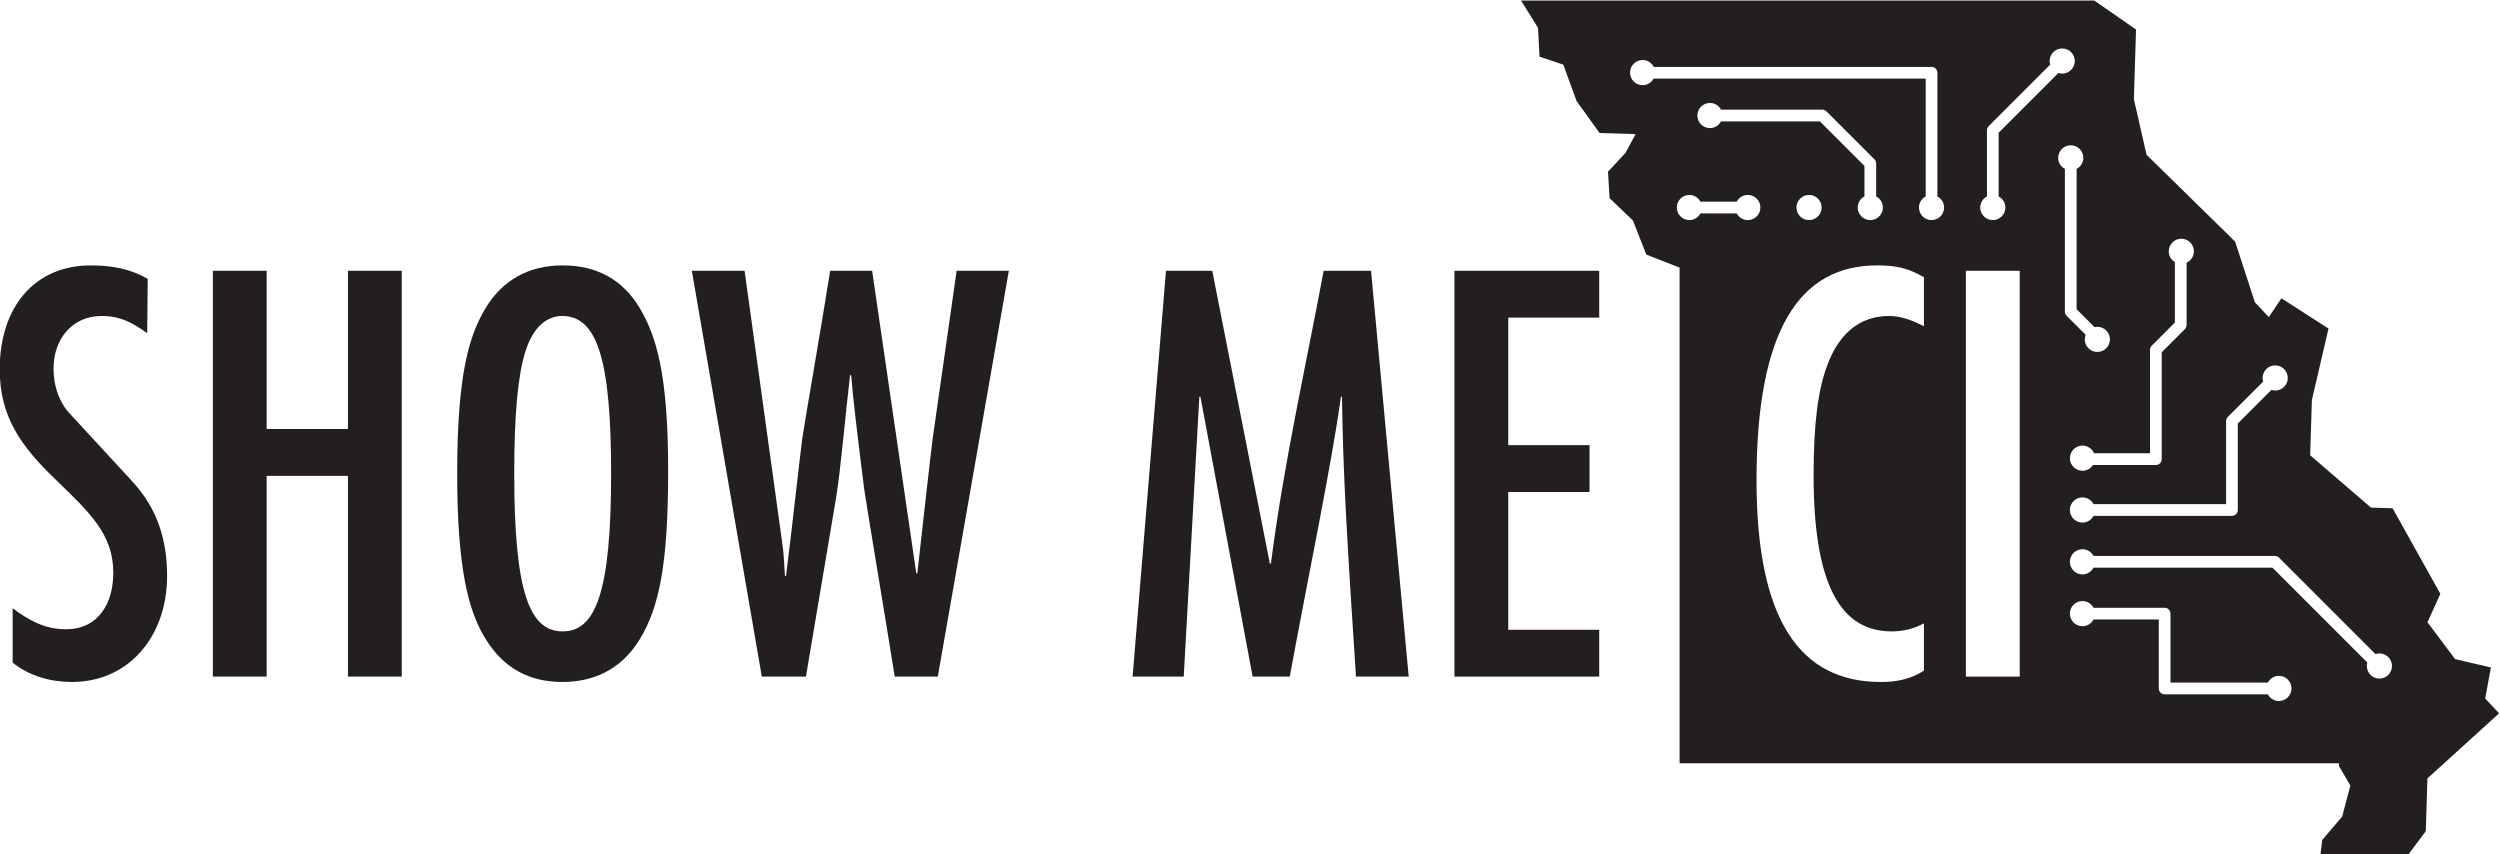 <?xml version="1.0" encoding="UTF-8" standalone="no"?>
<!-- Created with Inkscape (http://www.inkscape.org/) -->

<svg
   version="1.1"
   id="svg25"
   xml:space="preserve"
   width="569.231"
   height="194.448"
   viewBox="0 0 569.231 194.448"
   sodipodi:docname="showmeci-logo.svg"
   inkscape:version="1.1.1 (3bf5ae0d25, 2021-09-20, custom)"
   xmlns:inkscape="http://www.inkscape.org/namespaces/inkscape"
   xmlns:sodipodi="http://sodipodi.sourceforge.net/DTD/sodipodi-0.dtd"
   xmlns="http://www.w3.org/2000/svg"
   xmlns:svg="http://www.w3.org/2000/svg"><defs
     id="defs29"><clipPath
       clipPathUnits="userSpaceOnUse"
       id="clipPath39"><path
         d="M 0,612 H 792 V 0 H 0 Z"
         id="path37" /></clipPath></defs><sodipodi:namedview
     id="namedview27"
     pagecolor="#ffffff"
     bordercolor="#666666"
     borderopacity="1.0"
     inkscape:pageshadow="2"
     inkscape:pageopacity="0.0"
     inkscape:pagecheckerboard="0"
     showgrid="false"
     inkscape:zoom="1.6819783"
     inkscape:cx="186.68493"
     inkscape:cy="91.85612"
     inkscape:window-width="3840"
     inkscape:window-height="2112"
     inkscape:window-x="0"
     inkscape:window-y="48"
     inkscape:window-maximized="1"
     inkscape:current-layer="g31"
     fit-margin-top="0"
     fit-margin-left="0"
     fit-margin-right="0"
     fit-margin-bottom="0" /><g
     id="g31"
     inkscape:groupmode="layer"
     inkscape:label="show-me-ci-logo-FINAL"
     transform="matrix(1.333,0,0,-1.333,-242.945,504.445)"><g
       id="g33"><g
         id="g35"
         clip-path="url(#clipPath39)"><g
           id="g41"
           transform="translate(207.398,321.51)"><path
             d="m 0,0 c -2.574,1.839 -4.597,2.942 -7.814,2.942 -5.148,0 -8.183,-4.137 -8.183,-8.918 0,-4.137 1.747,-6.619 2.575,-7.538 l 10.848,-11.768 c 3.31,-3.586 5.976,-8.458 5.976,-16.179 0,-10.297 -6.527,-18.112 -16.273,-18.112 -3.585,0 -7.262,1.011 -10.112,3.309 v 9.286 c 2.85,-2.114 5.516,-3.585 9.101,-3.585 5.608,0 8.09,4.504 8.09,9.652 0,6.528 -3.953,10.205 -9.745,15.813 -6.159,5.885 -9.653,10.94 -9.653,18.939 0,10.664 5.976,17.743 15.537,17.743 3.586,0 6.711,-0.552 9.745,-2.298 z"
             style="fill:#231f20;fill-opacity:1;fill-rule:nonzero;stroke:none"
             id="path43" /></g><g
           id="g45"
           transform="translate(227.805,332.175)"><path
             d="M 0,0 V -27.029 H 13.882 V 0 h 9.194 v -69.318 h -9.194 v 34.292 H 0 V -69.318 H -9.193 V 0 Z"
             style="fill:#231f20;fill-opacity:1;fill-rule:nonzero;stroke:none"
             id="path47" /></g><g
           id="g49"
           transform="translate(286.64,297.516)"><path
             d="m 0,0 c 0,19.858 -2.482,26.937 -8.366,26.937 -2.206,0 -4.78,-1.379 -6.251,-5.976 -1.287,-4.045 -1.931,-10.664 -1.931,-20.961 0,-20.409 2.666,-26.937 8.274,-26.937 C -2.666,-26.937 0,-20.317 0,0 m 4.873,-28.316 c -3.31,-5.424 -8.274,-7.262 -13.147,-7.262 -5.792,0 -10.021,2.39 -13.055,7.17 -3.033,4.781 -4.964,12.136 -4.964,28.408 0,17.284 2.114,23.719 4.873,28.316 2.849,4.688 7.262,7.263 13.146,7.263 5.884,0 10.296,-2.483 13.147,-7.263 2.85,-4.781 4.872,-11.308 4.872,-27.857 0,-16.088 -1.563,-23.351 -4.872,-28.775"
             style="fill:#231f20;fill-opacity:1;fill-rule:nonzero;stroke:none"
             id="path51" /></g><g
           id="g53"
           transform="translate(309.438,332.175)"><path
             d="m 0,0 6.436,-46.519 c 0.275,-1.747 0.367,-4.228 0.459,-5.607 h 0.184 c 1.011,7.906 2.298,19.857 2.758,23.351 0.46,3.217 3.034,17.743 4.781,28.775 h 7.171 l 7.538,-51.667 h 0.184 c 0.827,7.447 2.39,21.421 2.666,23.352 L 36.222,0 H 45.14 L 33.004,-69.318 H 25.65 c -1.655,10.388 -4.965,30.062 -5.24,32.176 -1.012,7.998 -2.023,16.549 -2.207,19.307 h -0.184 c -0.827,-6.987 -1.563,-15.812 -2.39,-20.961 L 10.48,-69.318 H 2.942 L -9.009,0 Z"
             style="fill:#231f20;fill-opacity:1;fill-rule:nonzero;stroke:none"
             id="path55" /></g><g
           id="g57"
           transform="translate(389.323,332.175)"><path
             d="m 0,0 9.837,-50.013 h 0.184 c 2.114,16.641 5.884,33.373 9.01,50.013 h 8.09 l 6.435,-69.318 h -9.01 c -1.562,23.903 -2.206,34.567 -2.39,47.805 H 21.972 C 20.501,-32.545 16.181,-53.229 13.239,-69.318 H 6.895 l -8.917,47.805 h -0.184 l -2.667,-47.805 h -8.733 L -7.906,0 Z"
             style="fill:#231f20;fill-opacity:1;fill-rule:nonzero;stroke:none"
             id="path59" /></g><g
           id="g61"
           transform="translate(455.42,332.175)"><path
             d="m 0,0 v -7.998 h -15.537 v -21.788 h 13.883 v -7.999 H -15.537 V -61.32 H 0 v -7.998 H -24.73 V 0 Z"
             style="fill:#231f20;fill-opacity:1;fill-rule:nonzero;stroke:none"
             id="path63" /></g><g
           id="g65"
           transform="translate(588.685,262.519)"><path
             d="m 0,0 c -1.187,0 -2.148,0.962 -2.148,2.148 0,0.206 0.038,0.4 0.091,0.588 l -16.209,16.209 h -30.565 c -0.36,-0.68 -1.067,-1.148 -1.891,-1.148 -1.186,0 -2.148,0.962 -2.148,2.148 0,1.187 0.962,2.149 2.148,2.149 0.824,0 1.531,-0.469 1.891,-1.149 h 30.979 c 0.266,0 0.52,-0.105 0.707,-0.293 L -0.671,4.179 C -0.459,4.249 -0.235,4.297 0,4.297 1.187,4.297 2.148,3.335 2.148,2.148 2.148,0.962 1.187,0 0,0 m -17.166,-3.834 c -0.823,0 -1.53,0.469 -1.891,1.148 h -17.628 c -0.552,0 -1,0.448 -1,1 v 11.78 h -11.146 c -0.36,-0.681 -1.067,-1.149 -1.891,-1.149 -1.186,0 -2.148,0.962 -2.148,2.149 0,1.186 0.962,2.148 2.148,2.148 0.824,0 1.531,-0.469 1.891,-1.148 h 12.146 c 0.553,0 1,-0.448 1,-1 v -11.78 h 16.627 c 0.362,0.681 1.068,1.149 1.892,1.149 1.187,0 2.148,-0.962 2.148,-2.149 0,-1.186 -0.961,-2.148 -2.148,-2.148 M -53.722,62.68 v 24.375 c -0.679,0.361 -1.148,1.067 -1.148,1.89 0,1.187 0.962,2.149 2.148,2.149 1.187,0 2.149,-0.962 2.149,-2.149 0,-0.823 -0.469,-1.529 -1.149,-1.89 V 63.094 l 3.065,-3.064 c 0.154,0.035 0.313,0.058 0.479,0.058 1.187,0 2.149,-0.962 2.149,-2.149 0,-1.186 -0.962,-2.148 -2.149,-2.148 -1.186,0 -2.148,0.962 -2.148,2.148 0,0.276 0.056,0.538 0.151,0.78 l -3.254,3.254 c -0.187,0.188 -0.293,0.442 -0.293,0.707 M -61.441,0.338 h -9.193 v 69.318 h 9.193 z M -76.5,78.315 c -1.187,0 -2.148,0.962 -2.148,2.148 0,0.824 0.468,1.53 1.148,1.891 v 20.127 h -46.476 c -0.365,-0.664 -1.063,-1.12 -1.876,-1.12 -1.186,0 -2.148,0.962 -2.148,2.149 0,1.186 0.962,2.148 2.148,2.148 0.835,0 1.551,-0.481 1.907,-1.177 H -76.5 c 0.553,0 1,-0.447 1,-1 V 82.354 c 0.681,-0.36 1.148,-1.067 1.148,-1.891 0,-1.186 -0.961,-2.148 -2.148,-2.148 m -1.303,-18.128 c -1.838,0.919 -3.768,1.747 -5.883,1.747 -2.666,0 -7.722,-0.736 -10.572,-8.274 -1.563,-4.045 -2.39,-9.745 -2.39,-18.938 0,-18.847 4.688,-26.661 13.33,-26.661 1.839,0 3.677,0.368 5.515,1.378 v -8.09 c -2.298,-1.471 -4.687,-1.93 -7.353,-1.93 -13.883,0 -21.238,10.664 -21.238,34.475 0,25.649 7.355,36.682 20.593,36.682 3.219,0 5.332,-0.46 7.998,-2.023 z m -17.472,20.276 c 0,-1.186 -0.962,-2.148 -2.149,-2.148 -1.186,0 -2.148,0.962 -2.148,2.148 0,1.187 0.962,2.149 2.148,2.149 1.187,0 2.149,-0.962 2.149,-2.149 m 10.462,0 c 0,-1.186 -0.962,-2.148 -2.149,-2.148 -1.186,0 -2.148,0.962 -2.148,2.148 0,0.824 0.468,1.53 1.148,1.891 v 5.213 l -7.608,7.609 h -16.891 c -0.36,-0.679 -1.067,-1.148 -1.891,-1.148 -1.186,0 -2.148,0.962 -2.148,2.149 0,1.186 0.962,2.148 2.148,2.148 0.825,0 1.531,-0.469 1.892,-1.149 h 17.304 c 0.265,0 0.519,-0.105 0.707,-0.293 l 8.194,-8.195 c 0.188,-0.187 0.293,-0.441 0.293,-0.707 v -5.627 c 0.68,-0.36 1.149,-1.067 1.149,-1.891 m -24.963,-1 h -6.202 c -0.361,-0.68 -1.067,-1.148 -1.89,-1.148 -1.187,0 -2.149,0.962 -2.149,2.148 0,1.187 0.962,2.149 2.149,2.149 0.823,0 1.529,-0.468 1.89,-1.149 h 6.202 c 0.361,0.681 1.067,1.149 1.89,1.149 1.187,0 2.149,-0.962 2.149,-2.149 0,-1.186 -0.962,-2.148 -2.149,-2.148 -0.823,0 -1.529,0.468 -1.89,1.148 m 42.738,2.891 v 11.294 c 0,0.265 0.105,0.519 0.293,0.707 l 10.512,10.512 c -0.059,0.196 -0.1,0.4 -0.1,0.614 0,1.187 0.962,2.149 2.148,2.149 1.187,0 2.149,-0.962 2.149,-2.149 0,-1.186 -0.962,-2.148 -2.149,-2.148 -0.226,0 -0.44,0.044 -0.644,0.109 L -65.038,93.234 v -10.88 c 0.68,-0.36 1.148,-1.067 1.148,-1.891 0,-1.186 -0.962,-2.148 -2.148,-2.148 -1.187,0 -2.149,0.962 -2.149,2.148 0,0.824 0.469,1.53 1.149,1.891 m 27.853,-43.873 v 17.667 c 0,0.265 0.106,0.519 0.293,0.707 l 3.957,3.957 v 10.334 c -0.625,0.375 -1.046,1.053 -1.046,1.835 0,1.187 0.961,2.149 2.148,2.149 1.187,0 2.148,-0.962 2.148,-2.149 0,-0.864 -0.513,-1.605 -1.25,-1.945 V 60.398 c 0,-0.265 -0.105,-0.52 -0.293,-0.707 l -3.957,-3.957 V 37.481 c 0,-0.552 -0.447,-1 -1,-1 h -10.736 c -0.384,-0.589 -1.045,-0.981 -1.801,-0.981 -1.186,0 -2.148,0.962 -2.148,2.148 0,1.187 0.962,2.149 2.148,2.149 0.891,0 1.656,-0.543 1.981,-1.316 z m 13,5.5 c 0,0.266 0.106,0.52 0.293,0.707 l 6.044,6.044 c -0.058,0.197 -0.1,0.401 -0.1,0.617 0,1.186 0.962,2.148 2.148,2.148 1.188,0 2.149,-0.962 2.149,-2.148 0,-1.187 -0.961,-2.149 -2.149,-2.149 -0.225,0 -0.438,0.044 -0.643,0.109 l -5.742,-5.742 v -14.77 c 0,-0.553 -0.447,-1 -1,-1 h -23.646 c -0.36,-0.681 -1.067,-1.149 -1.891,-1.149 -1.186,0 -2.148,0.962 -2.148,2.149 0,1.186 0.962,2.148 2.148,2.148 0.824,0 1.531,-0.468 1.891,-1.148 h 22.646 z m 44.25,-47.383 0.984,5.302 -6.111,1.421 -4.726,6.301 2.201,4.855 -8.161,14.614 -3.689,0.114 -10.389,8.938 0.292,9.427 2.841,12.219 -8.044,5.172 -2.153,-3.215 -2.382,2.536 -3.372,10.361 -15.129,14.829 -2.167,9.504 0.369,11.886 -7.126,4.953 h -97.921 l 2.899,-4.655 0.258,-4.931 4.062,-1.357 2.267,-6.225 3.934,-5.456 6.148,-0.191 -1.742,-3.228 -2.971,-3.189 0.271,-4.522 3.984,-3.815 2.281,-5.816 5.674,-2.226 v -0.003 h 0.016 V -14.461 H -6.908 v -0.476 l 1.946,-3.34 -1.395,-5.29 -3.408,-3.997 -0.298,-2.457 H 4.968 l 2.958,3.958 0.279,9.017 12.242,11.109 z"
             style="fill:#231f20;fill-opacity:1;fill-rule:nonzero;stroke:none"
             id="path67" /></g></g></g></g></svg>
